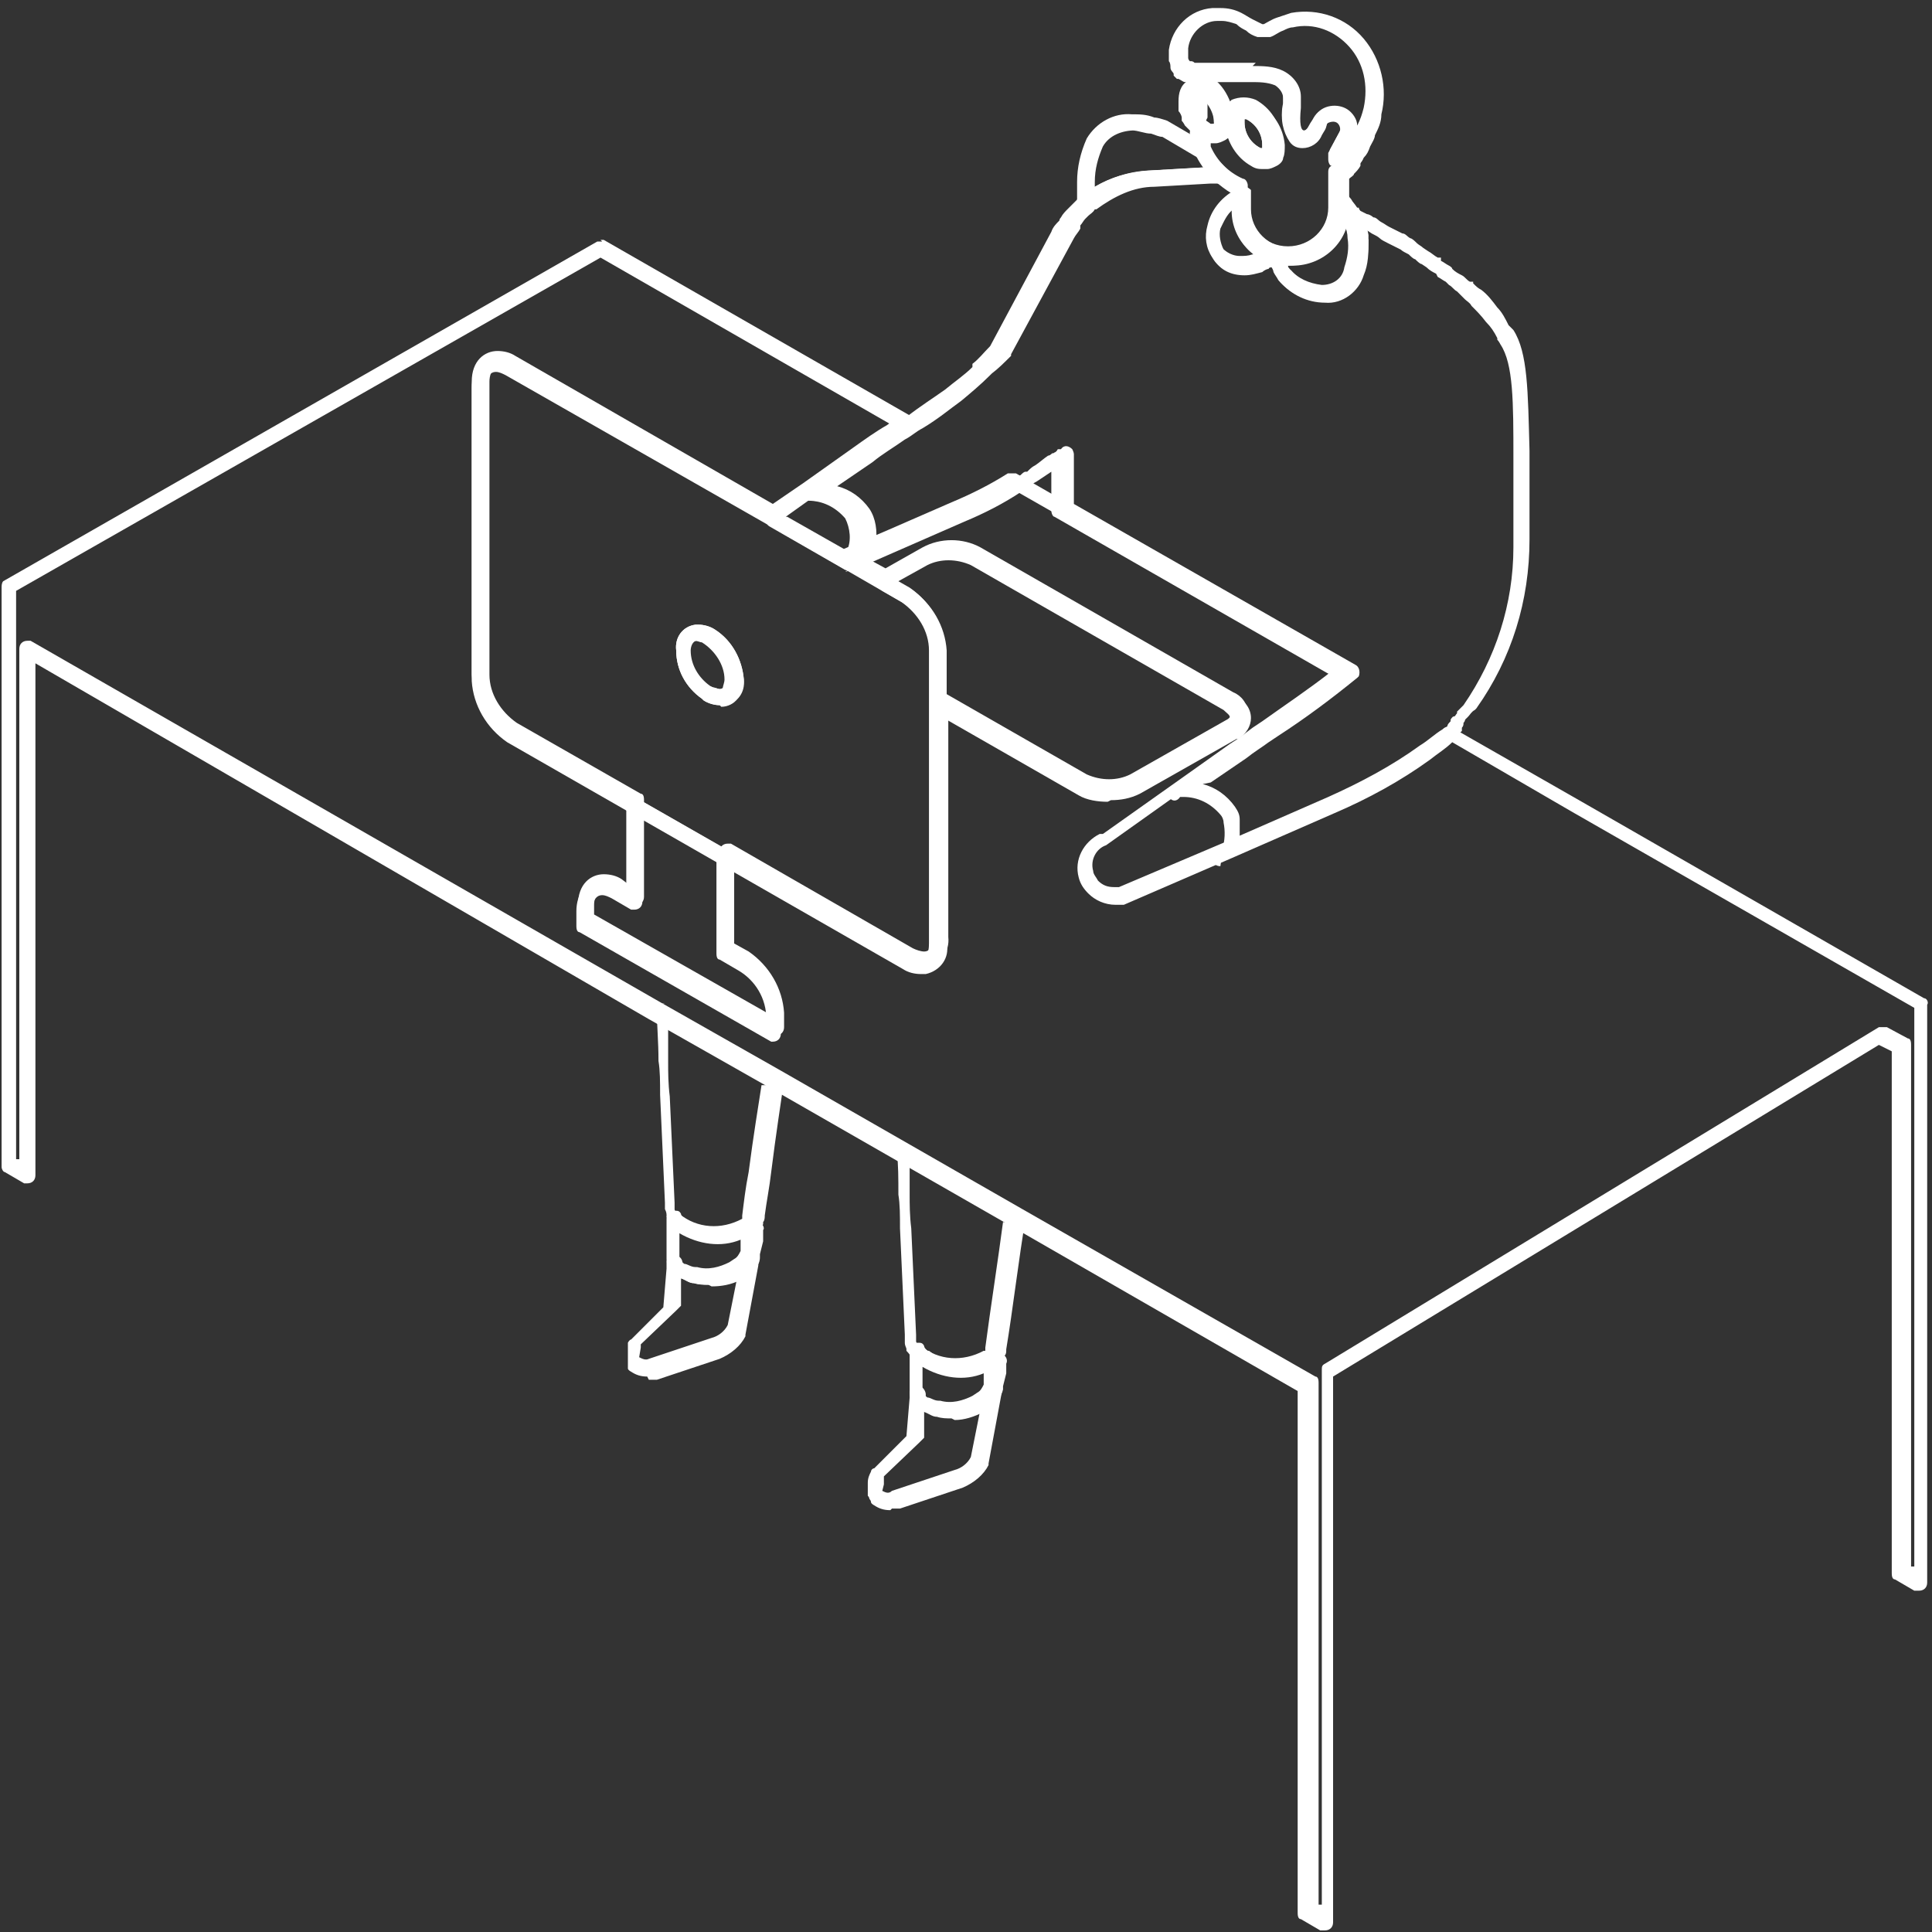 <?xml version="1.0" encoding="UTF-8"?>
<svg xmlns="http://www.w3.org/2000/svg" version="1.1" viewBox="0 0 120 120">
  <rect x="0" y="0" width="120" height="120" fill="#333333" stroke="none"/>
  <defs>
    <style>
      .cls-1 {
        fill: #fff;
      }
    </style>
  </defs>
  <!-- Generator: Adobe Illustrator 28.6.0, SVG Export Plug-In . SVG Version: 1.2.0 Build 709)  -->
  <g>
    <g id="_レイヤー_1" data-name="レイヤー_1">
      <g>
        <path class="cls-1" d="M40.2,85.5h0c-.4,0-.7-.1-1-.3,0,0-.2-.1-.2-.2,0,0,0,0,0,0,0,0,0,0,0,0h0s0,0,0,0c0,0,0,0,0-.1h0s0,0,0-.1h0c0,0,0-.1,0-.2,0,0,0,0,0-.1h0s0,0,0,0c0,0,0,0,0-.1,0,0,0-.1,0-.2,0,0,0,0,0,0,0,0,0-.2,0-.3h0c0-.1,0-.2,0-.3,0,0,0,0,0,0,0,0,0-.1,0-.2h0s0,0,0,0h0s0,0,0,0c0,0,.1-.2.2-.2l2-2,.2-2.4s0,0,0,0c0-.1,0-.2,0-.4,0-.3.3-.4.6-.4.2,0,.4.2.4.5h0c0,.2,0,.2,0,.3,0,0,.2.1.3.2.2,0,.4.2.7.2.7.2,1.4,0,2-.3l.3-.2c.2-.1.3-.3.4-.5v-.2c0-.3.4-.4.6-.4.1,0,.2,0,.3.2,0,0,0,0,0,0h0c0,.1.1.3.1.4h0c0,.1,0,.2,0,.4,0,0,0,0,0,0l-.8,4.3s0,0,0,.1c-.3.6-.9,1.1-1.6,1.4l-3.9,1.3c-.2,0-.4,0-.5,0ZM39.7,84.3s0,0,0,0h0c.2.1.4.2.6.1l3.9-1.3c.4-.1.8-.4,1-.8l.6-3h0c-.8.5-1.8.6-2.7.4h0c-.3,0-.5-.2-.8-.3h0s0,0,0,0v1.7c-.1.1-.2.2-.3.3l-2.2,2.1s0,0,0,0h0s0,0,0,0h0s0,0,0,0,0,0,0,0,0,0,0,0h0c0,0,0,0,0,.1h0c0,.1,0,.1,0,.1h0c0,0,0,0,0,0h0s0,0,0,0h0s0,0,0,0h0s0,0,0,0h0s0,0,0,0h0s0,0,0,0Z"/>
        <path class="cls-1" d="M44,79.8c-.3,0-.6,0-.9-.1h0c-.3,0-.5-.2-.8-.3h0c-.1,0-.3-.2-.4-.2-.3-.2-.5-.6-.5-1h0c0-.9,0-1.8,0-2.5h0c0-.3.2-.5.5-.5.2,0,.3,0,.4.2,0,.1.1.2.2.3h.1c1.1.9,2.6,1,3.9.3,0,0,0,0,.1,0,.2-.2.5-.2.7,0,.1.1.2.3.1.4h0c0,.1,0,.2,0,.3v.2s0,0,0,0c0,0,0,.2,0,.2,0,0,0,0,0,0l-.2.8h0s0,.2,0,.2c0,.5-.4.9-.9,1.2l-.3.2c-.6.3-1.2.4-1.8.4ZM43.3,78.7c.7.2,1.4,0,2-.3l.3-.2c.2-.1.3-.3.4-.5v-.2s0,0,0,0v-.5c-1.2.5-2.6.3-3.8-.4,0,.5,0,.9,0,1.4h0c0,.2,0,.2,0,.3,0,0,.2.1.3.2.2,0,.4.2.7.2Z"/>
        <path class="cls-1" d="M40.9,62.4c0,0,.2,0,.2,0l7.4,4.2c.2.1.3.3.2.5-.2,1.4-.5,3.3-.8,5.7-.1.9-.3,1.9-.4,2.7,0,0,0,0,0,0,0,.1,0,.3-.1.4,0,0,0,0,0,.1,0,.1-.1.2-.2.3,0,0,0,0,0,0,0,0-.2.2-.3.2-1.6.9-3.5.8-4.9-.3h-.1c-.2-.2-.3-.4-.5-.6h0c0,0,0-.1,0-.1h0s0,0,0,0c0-.1,0-.2-.1-.4,0,0,0,0,0-.1,0-.1,0-.2,0-.3h0s-.3-6.7-.3-6.7c0-.8,0-1.5-.1-2.1,0-1.2-.1-2.2-.1-3.1,0-.3.2-.5.5-.5,0,0,0,0,0,0h0ZM47.8,67.4l-6.3-3.6c0,.6,0,1.3,0,2.2,0,.6,0,1.3.1,2.1l.3,6.6s0,0,0,0c0,0,0,.1,0,.2,0,0,0,0,0,0,0,0,0,.1,0,.2h0s0,0,0,0h0s0,0,0,0c0,.1.1.2.2.3h.1c1.1.9,2.6,1,3.9.3,0,0,0,0,0,0h0s0,0,0,0c0,0,0,0,0-.1,0,0,0,0,0,0,0,0,0,0,0-.1,0,0,0,0,0,0,.1-.8.2-1.7.4-2.7.3-2.3.6-4.1.8-5.4Z"/>
        <path class="cls-1" d="M55.3,93.8c-.4,0-.7-.1-1-.3,0,0-.2-.1-.2-.2h0c0,0,0-.1-.1-.2h0s0,0,0,0h0c0,0,0-.1-.1-.2,0,0,0,0,0,0h0c0-.1,0-.2,0-.4h0c0-.1,0-.3,0-.4h0c0-.3.1-.5.2-.7h0s0,0,0,0h0c0-.1.1-.2.2-.2l2-2,.2-2.4h0s0,0,0,0c0-.1,0-.2,0-.3h0c0-.3.4-.4.6-.4.2,0,.4.3.4.5h0c0,.2,0,.2,0,.3,0,0,.2.1.3.2.2,0,.4.2.7.2.7.2,1.4,0,2-.3l.3-.2c.2-.1.3-.3.4-.5v-.2c0-.3.4-.4.6-.4.1,0,.2,0,.3.2h0s0,0,0,0c0,.1.1.3.1.4,0,0,0,0,0,0,0,.1,0,.2,0,.3l-.8,4.3s0,0,0,.1c-.3.6-.9,1.1-1.6,1.4l-3.9,1.3c-.2,0-.4,0-.5,0ZM54.8,92.6s0,0,0,0h0c.2.1.4.2.6,0l3.9-1.3c.4-.1.8-.4,1-.8l.6-3h0c-.8.5-1.8.6-2.7.4h0c-.3,0-.5-.2-.8-.3h0s0,0,0,0v1.7c-.1.1-.2.2-.3.3l-2.2,2.1s0,0,0,0h0s0,0,0,0c0,0,0,0,0,.1,0,0,0,0,0,.1h0c0,0,0,0,0,.1h0c0,0,0,0,0,.1,0,0,0,0,0,0,0,0,0,0,0,0h0c0,0,0,0,0,.1h0Z"/>
        <path class="cls-1" d="M59.1,88.1c-.3,0-.6,0-.9-.1h0c-.3,0-.5-.2-.8-.3h0c-.1,0-.3-.2-.4-.2-.3-.2-.5-.6-.5-1h0c0-.9,0-1.7,0-2.6,0-.3.2-.5.5-.5.2,0,.3,0,.4.2,0,.1.1.2.2.3h.1c1.1.9,2.6,1,3.9.3,0,0,0,0,.1,0,.2-.2.5-.2.7,0,.1.1.2.3.1.5,0,.5,0,.6,0,.6,0,0,0,0,0,0l-.2.8h0s0,0,0,0v.2c-.1.5-.5.9-.9,1.2l-.3.2c-.6.3-1.2.5-1.8.5ZM58.4,87c.7.2,1.4,0,2-.3l.3-.2c.2-.1.3-.3.4-.5v-.2s0,0,0,0v-.5c-1.2.5-2.6.3-3.8-.4,0,.5,0,.9,0,1.4h0c0,.2,0,.2,0,.3,0,0,.2.1.3.2.2,0,.4.2.7.2Z"/>
        <path class="cls-1" d="M56,71c0,0,.2,0,.2,0l7.3,4.2c.2.1.3.3.2.5-.4,2.3-.8,5.7-1.2,8.1,0,.2,0,.3-.1.4h0s0,0,0,0h0c0,.2-.2.3-.3.4h0c0,.1-.2.2-.3.2-1.6.9-3.5.8-4.9-.3h-.1c-.2-.2-.3-.4-.5-.6h0c0,0,0-.1,0-.1h0s0,0,0,0c0,0,0,0,0,0,0-.1-.1-.2-.1-.4,0,0,0,0,0-.1,0-.1,0-.3,0-.4l-.3-6.6c0-.8,0-1.5-.1-2.1,0-1,0-1.9-.1-2.7,0-.3.2-.5.5-.5,0,0,0,0,0,0h0ZM62.8,76l-6.3-3.6c0,.6,0,1.2,0,1.8,0,.6,0,1.3.1,2.1l.3,6.6s0,0,0,0c0,0,0,.1,0,.2h0s0,0,0,0c0,0,0,.1,0,.2h0s0,0,0,0h0s0,0,0,0c0,.1.1.2.2.3h.1c1.1.9,2.6,1,3.9.3,0,0,0,0,.1,0h0s0,0,0-.1h0s0,0,0,0c0,0,0,0,0-.1.3-2.3.8-5.5,1.1-7.8h0Z"/>
        <path class="cls-1" d="M67.4,13.1c-.3,0-.5-.2-.5-.5,0-.1,0-.2,0-.3v-1c0-.9.2-1.8.6-2.7.6-1,1.7-1.6,2.8-1.5.5,0,.9,0,1.4.2.2,0,.5.1.8.2,0,0,0,0,0,0l2.4,1.4h0s0,0,0,0c0,0,.2.1.2.2.2.5.6.9,1,1.3.2.2.2.5,0,.7,0,0-.2.2-.4.2-.3,0-.7,0-1,0h0l-3.5.2c-1.3,0-2.5.6-3.6,1.4,0,0,0,0,0,0h0c0,0-.2.1-.3.1ZM70.5,8.1c-.8,0-1.6.3-2,1-.3.7-.5,1.4-.5,2.2v.3c1-.6,2.1-.9,3.3-1l3.5-.2h0c-.1-.2-.3-.4-.4-.6l-2.2-1.3c-.2,0-.4-.1-.7-.2-.4,0-.8-.2-1.2-.2Z"/>
        <path class="cls-1" d="M82.2,18.7h0c-1.1,0-2.1-.5-2.8-1.3-.1-.2-.2-.3-.3-.5,0-.1-.1-.3-.2-.4,0,0-.2,0-.2.1-.1,0-.3.1-.4.2-.4.1-.7.2-1.1.2-.8,0-1.5-.3-1.9-1-.4-.6-.5-1.3-.3-2,.2-.9.8-1.7,1.7-2.2.1,0,.2-.1.3-.2.2-.1.5,0,.7.2,0,0,0,.1,0,.2v1c0,1.3,1.1,2.4,2.5,2.4s2.5-1.1,2.5-2.4v-.5c0-.3.2-.5.5-.5.1,0,.2,0,.3,0h0s0,0,0,0c.2.1.4.3.5.5h0c.5.6.9,1.4,1,2.1,0,.8,0,1.5-.3,2.2-.3,1-1.3,1.8-2.4,1.7ZM80,16.5c0,0,0,.2.2.3.5.6,1.2.9,2,1h0c.7,0,1.3-.4,1.4-1.1.2-.6.3-1.2.2-1.8,0-.4-.2-.8-.4-1.2,0,.1,0,.3-.1.4-.5,1.4-1.8,2.4-3.3,2.4h0ZM76.6,13c-.4.3-.6.8-.8,1.2-.1.4,0,.9.2,1.3.3.3.7.5,1.1.5.3,0,.5,0,.8-.1,0,0,0,0,.1,0-.9-.6-1.4-1.7-1.4-2.8h0Z"/>
        <path class="cls-1" d="M52.7,35.4c0,0-.2,0-.2,0l-4.7-2.7c-.2-.1-.3-.4-.2-.7,0,0,0-.1.1-.2l2.1-1.5c0,0,.2,0,.3,0,1.3,0,2.5.6,3.2,1.6.5,1,.6,2.1,0,3.1,0,.1-.1.3-.3.3h-.3c0,.2-.1.2-.2.2ZM48.9,32.1l3.7,2.1c.3-.6.2-1.4-.1-2-.6-.7-1.4-1.1-2.3-1.1l-1.4,1Z"/>
        <path class="cls-1" d="M75.8,53.8c-.3,0-.5-.2-.5-.5,0-.2.1-.4.3-.5h.3c.2-.6.2-1.2.1-1.7,0-.2-.1-.4-.2-.5-.6-.7-1.4-1.1-2.3-1.1h-.2c-.2.3-.5.3-.7,0,0,0,0-.2,0-.3,0-.2,0-.3.2-.4l.4-.2,3.1-2.2c.5-.3,1-.7,1.4-1l.6-.4c1.4-1,2.9-2,4.3-3.1l-17.1-9.8c-.1,0-.2-.2-.2-.4,0-.9,0-1.6,0-2.4h0c-.3.2-.6.4-.9.6-.2.1-.3.2-.5.3h-.1c-.1.1-.2.2-.3.3h0c-1.2.8-2.4,1.4-3.6,1.9l-6.4,2.8c-.3.1-.5,0-.7-.3,0-.1,0-.2,0-.4.4-.7.4-1.6,0-2.3-.6-.7-1.5-1.1-2.4-1.1-.3,0-.5-.2-.5-.5,0-.2,0-.3.2-.4l3.1-2.2c.7-.5,1.4-1,2.1-1.4.3-.2.7-.5,1-.7h0c.9-.7,1.7-1.2,2.4-1.7.6-.5,1.2-.9,1.7-1.4h0c0-.1,0-.1,0-.2.4-.3.7-.7,1.1-1.1l3.8-7.1c.1-.3.3-.5.5-.7,0,0,0-.1.1-.2h0c.1-.2.3-.4.4-.5,0,0,.1-.1.2-.2.1-.1.3-.3.4-.4h0c0,0,0-.1.2-.2,0,0,0,0,0,0h0c1.2-.9,2.6-1.5,4.1-1.6l3.5-.2h0c.3,0,.6,0,.9,0h.2c.1,0,.2,0,.3.1.3.3.7.5,1,.7.2,0,.3.3.3.4v.4c0,.2-.1.4-.3.4,0,0-.2,0-.2.1h0c-.6.4-1,.9-1.2,1.6-.1.4,0,.9.2,1.3.3.3.7.5,1.1.5.3,0,.5,0,.8-.1,0,0,.2,0,.2-.1.2-.1.5-.2.7-.2.2,0,.3,0,.5.1.3.2.5.5.7.8,0,.1.1.2.2.3.5.6,1.2.9,2,1,.7,0,1.3-.4,1.4-1.1.2-.6.3-1.2.2-1.8,0-.6-.3-1.1-.7-1.5-.2-.2-.2-.5,0-.7.2-.1.4-.2.6,0,.2.1.4.2.6.3h.2c0,.1.1.2.1.2l.4.2c.1,0,.3.1.4.2.2,0,.3.2.5.3s.3.2.5.3l.4.2.4.2c.2,0,.3.2.5.3.1,0,.3.2.4.3s.3.2.4.3l.3.2c.2.1.4.3.6.4h.2c0,.1,0,.2,0,.2.2.1.3.2.5.3,0,0,.2.1.2.2.2.2.4.3.6.4h0c0,0,0,0,0,0,.2.1.3.3.5.4h.2c0,.1,0,.1,0,.1.2.2.3.3.5.4h0s0,0,0,0c.4.3.7.7,1,1.1.3.3.5.7.7,1.1.1.1.2.2.3.3,0,0,0,0,0,0,0,0,0,0,0,0,.9,1.4.9,3.8,1,7.5,0,1.6,0,3.4,0,5.5h0c0,3.8-1.1,7.4-3.3,10.5,0,0,0,0-.1.1-.2.1-.3.3-.4.4h0s0,0,0,0c0,0-.1.1-.2.2h0c0,0,0,.1-.1.2h0s0,0,0,0h0c0,.1,0,.2-.1.3h0c0,.1,0,.2,0,.2-.1.1-.2.2-.4.3h0s0,0,0,0c0,0,0,0-.1,0,0,0,0,0,0,0-.4.4-.9.7-1.4,1.1-1.8,1.3-3.8,2.4-5.9,3.3l-6.4,2.8h0s-.4.2-.4.2h0s-.1,0-.1,0c0,0-.1,0-.2,0ZM74.7,48.7c.8.2,1.5.7,2,1.4.2.3.3.5.3.8,0,.4,0,.9,0,1.3l5.5-2.4c2-.9,3.9-1.9,5.7-3.2.5-.3.9-.7,1.4-1h0s0,0,0,0h0s0,0,0-.1h0c0,0,0-.1,0-.1.1,0,.2-.2.3-.3h0c0-.1.1-.2.2-.3h0c0,0,0-.1,0-.1h0c0,0,.1-.2.2-.2s.1-.1.2-.2h0c0,0,0,0,0-.1.1-.1.3-.3.4-.4,2-2.9,3.1-6.3,3.1-9.8h0c0-2.1,0-4,0-5.6,0-3.4,0-5.8-.8-7h0s0,0,0,0c0,0-.1-.2-.2-.3,0,0,0,0,0,0,0,0,0,0,0-.1-.2-.4-.4-.7-.7-1h0c-.3-.4-.6-.7-.9-1h0s0,0,0,0h0c-.1-.2-.3-.3-.4-.4h0s-.1-.1-.1-.1c-.1-.1-.3-.3-.4-.4h0s0,0,0,0c-.2-.1-.3-.3-.5-.4,0,0-.1-.1-.2-.2-.2-.1-.3-.2-.5-.3h0c0,0-.1-.2-.1-.2-.2-.1-.4-.2-.6-.4l-.3-.2c-.1,0-.3-.2-.4-.3-.1,0-.3-.2-.4-.3-.2-.1-.4-.2-.5-.3l-.4-.2-.4-.2c-.2-.1-.4-.2-.5-.3s-.3-.2-.5-.3l-.3-.2c0,.2,0,.4.1.6,0,.8,0,1.5-.3,2.2-.3,1-1.3,1.8-2.4,1.7-1.1,0-2.1-.5-2.8-1.3-.1-.2-.2-.3-.3-.5,0-.1-.1-.3-.2-.4,0,0-.2,0-.2.1-.1,0-.3.1-.4.2-.4.1-.7.2-1.1.2-.8,0-1.5-.3-1.9-1-.4-.6-.5-1.3-.3-2,.2-.9.8-1.7,1.6-2.2-.2-.2-.5-.3-.7-.5-.3,0-.6,0-.8,0h0l-3.5.2c-1.3,0-2.5.6-3.6,1.4h0s0,0,0,0c0,0,0,0-.1,0h0c-.1.2-.3.3-.4.4,0,0-.1.1-.2.2-.1.1-.2.3-.3.4h0c0,.1,0,.1,0,.2-.1.2-.3.4-.4.6l-3.9,7.2s0,0,0,.1c-.4.4-.8.8-1.2,1.1,0,0,0,0-.1.1h0c-.6.6-1.2,1.1-1.8,1.6-.7.5-1.4,1.1-2.4,1.7h0c-.4.2-.7.5-1.1.7-.7.5-1.4.9-2,1.4l-2.2,1.5c.8.2,1.5.7,2,1.4.4.6.5,1.4.4,2.1l1.6-.7,3.9-1.7c1.2-.5,2.4-1.1,3.5-1.8h0c.1-.1.2-.2.3-.2h.1c.2-.2.3-.3.5-.4.3-.2.5-.4.8-.6,0,0,.1,0,.2-.1s.1,0,.2-.1h0s0,0,0,0c0,0,.1,0,.2-.2h.2c.2-.3.5-.2.7,0,0,0,.1.2.1.3,0,.9,0,1.9,0,3.1l17.5,10c.2.1.3.4.2.7,0,0,0,0-.1.1-1.6,1.3-3.2,2.5-4.9,3.6l-.6.4c-.4.3-.9.6-1.4,1l-2.2,1.5Z"/>
        <path class="cls-1" d="M52.7,35.4c-.3,0-.5-.2-.5-.5,0-.2.1-.4.3-.5h.3c.3-.2.5-.1.7.1s0,.5-.3.7h-.3c0,.2-.1.2-.2.2Z"/>
        <path class="cls-1" d="M68.8,49.8c-.6,0-1.3-.1-1.8-.4,0,0,0,0,0,0l-8.9-5.1c-.2,0-.2-.3-.2-.4v-3.4c0-1.2-.7-2.3-1.7-3l-1.4-.8c-.2-.1-.3-.4-.2-.7,0,0,.1-.1.2-.2l2.6-1.5h0c1.1-.6,2.5-.6,3.7,0h0s15.7,9,15.7,9c.5.2.9.7.9,1.3,0,.5-.3,1-.8,1.3h0s0,0-.1,0l-6,3.4h0c-.6.3-1.2.4-1.8.4ZM67.4,48.5c.9.4,1.9.4,2.7,0l6-3.4s0,0,0,0c.2-.1.3-.3.3-.5s-.2-.3-.4-.5l-15.7-9c-.9-.4-1.9-.4-2.7,0l-1.8,1,.7.4h0c1.3.9,2.1,2.3,2.2,3.8h0v3.2l8.7,5h0Z"/>
        <path class="cls-1" d="M48.1,64.7c0,0-.2,0-.2,0l-11.9-6.8c-.2,0-.2-.3-.2-.4v-.9c0-1.1.6-1.9,1.6-1.9.4,0,.8.1,1.1.3l.4.3v-5.2c0-.3.2-.5.5-.5,0,0,.2,0,.2,0l5.6,3.2c.2,0,.2.3.2.4v5.8l.9.5h0c1.3.9,2.1,2.3,2.2,3.8h0v.9c0,.3-.2.5-.5.5h0ZM36.7,57.1l10.9,6.2h0c0-1.3-.7-2.4-1.7-3l-1.2-.7c-.2,0-.2-.3-.2-.4v-5.8l-4.6-2.6v5.2c0,.3-.2.5-.5.5,0,0-.2,0-.2,0l-1.2-.7c-.2-.1-.4-.2-.6-.2-.5,0-.6.6-.6.9v.6Z"/>
        <path class="cls-1" d="M57.2,60.5c-.4,0-.8-.1-1.1-.3l-24.6-14.1h0c-1.3-.9-2.1-2.3-2.2-3.8h0v-18.2c0-1.1.6-1.9,1.6-1.9.4,0,.8.1,1.1.3l16.3,9.3h0s8.3,4.8,8.3,4.8h0c1.3.9,2.1,2.3,2.2,3.8h0v18.2c.2.9-.4,1.7-1.3,1.9,0,0-.2,0-.3,0h0ZM31.9,45.2l24.6,14.1c.2.1.5.2.7.2.5,0,.5-.7.5-.9v-18.2c0-1.2-.7-2.3-1.7-3l-8.3-4.8h0s-16.3-9.3-16.3-9.3c-.2-.1-.4-.2-.6-.2-.5,0-.6.6-.6.9v18.2c0,1.2.7,2.3,1.7,3ZM44.7,43.8c-.3,0-.7-.1-1-.3h0c0,0,0,0-.1-.1h0c-1-.7-1.6-1.8-1.6-3h0c-.1-.8.4-1.5,1.2-1.6,0,0,.1,0,.2,0,.3,0,.7.1,1,.3h0c1.1.7,1.7,1.9,1.8,3.1h0c.1.8-.4,1.5-1.2,1.6,0,0-.1,0-.2,0h0ZM44.3,42.7c.1,0,.3.1.4.1.3,0,.4-.4.4-.6,0-.9-.6-1.8-1.4-2.3-.1,0-.3-.1-.4-.1-.3,0-.4.4-.4.6,0,.9.5,1.7,1.2,2.2h0s0,0,0,0Z"/>
        <path class="cls-1" d="M44.7,43.8h0c-.3,0-.7-.1-1-.3h0c0,0,0,0-.1-.1h0c-1-.7-1.6-1.8-1.6-3h0c-.1-.8.4-1.5,1.2-1.6,0,0,.1,0,.2,0,.3,0,.7.1,1,.3h0c1.1.7,1.7,1.9,1.8,3.1h0c0,.4-.1.8-.4,1.2-.2.3-.6.5-1,.5ZM44.3,42.7c.1,0,.3.1.4.1h0c0,0,.2,0,.2-.1,0-.1.1-.3.1-.5,0-.9-.6-1.8-1.4-2.3-.1,0-.3-.1-.4-.1-.3,0-.4.4-.4.6,0,.9.5,1.7,1.2,2.2h0s0,0,0,0Z"/>
        <path class="cls-1" d="M83.3,10.5h0c-.2,0-.4,0-.6-.2-.1,0-.2-.2-.2-.4v-.2c0,0,0-.2,0-.2l.7-1.3c.1-.2,0-.5-.2-.6-.2-.1-.5,0-.6.1h0c0,.3-.2.5-.3.7-.2.5-.7.8-1.2.8-.3,0-.6-.1-.8-.4-.4-.6-.6-1.4-.4-2.2,0-.2,0-.3,0-.5,0-.3-.2-.6-.5-.8-.5-.2-1-.2-1.5-.2-.4,0-.8,0-1.1,0-.4,0-.8,0-1.2,0s-.3,0-.4,0h-.1c0,0-.2,0-.2,0s-.2,0-.2,0c-.1,0-.2,0-.3,0,0,0-.1,0-.2,0h0c0,0-.2,0-.3,0h0s0,0-.1,0c-.1,0-.2-.1-.4-.2,0,0,0,0-.1,0h0c0,0-.2-.2-.2-.2h0s0,0,0-.1c0-.1-.2-.2-.2-.4,0,0,0,0,0,0h0c0-.1,0-.3-.1-.4,0,0,0,0,0-.2,0-.2,0-.4,0-.5h0c.2-1.4,1.3-2.5,2.7-2.6h0s0,0,.1,0c.1,0,.3,0,.4,0h0c.5,0,.9.1,1.3.3h0c.2.1.5.3.7.4.2.1.4.2.6.3h0s0,0,.1,0h0s0,0,0,0h0c.2-.1.5-.3.8-.4.3-.1.6-.2.9-.3,1.7-.3,3.4.3,4.5,1.6,1.1,1.3,1.5,3.1,1.1,4.7,0,.5-.2.9-.4,1.3h0s0,0,0,0c0,.2-.2.5-.3.7h0c-.1.3-.2.5-.4.7h0s0,0,0,0c-.2.5-.7.8-1.2.8ZM77.8,4.1c.6,0,1.3,0,1.9.3.6.3,1.1.9,1.1,1.6,0,.2,0,.5,0,.7-.1,1,0,1.4.2,1.4,0,0,.2,0,.4-.4.1-.2.2-.3.3-.5,0,0,0,0,0,0h0s0,0,0,0c.4-.7,1.4-.8,2-.4.3.2.6.6.6,1h0s0,0,0,0c0,0,0,0,0,0h0c.2-.4.3-.7.4-1.1,0,0,0,0,0,0,.3-1.4,0-2.8-.9-3.8-.9-1-2.2-1.5-3.5-1.2-.2,0-.4.1-.6.2h0c-.3.1-.5.3-.8.4-.1,0-.2,0-.4,0h0s0,0,0,0c0,0-.1,0-.2,0,0,0,0,0,0,0h0c0,0-.1,0-.2,0h0s0,0,0,0c-.3-.1-.5-.2-.7-.4-.2-.1-.4-.2-.6-.4-.3-.1-.6-.2-.9-.2h0c0,0-.2,0-.3,0h0s0,0,0,0c-.9,0-1.7.8-1.8,1.7,0,.1,0,.2,0,.4,0,0,0,0,0,0h0c0,0,0,.2,0,.2,0,0,0,0,0,0h0c0,0,0,.1.1.2h0s0,0,0,0h0s0,0,.1,0h0s0,0,0,0c0,0,.1,0,.2.1h0s0,0,0,0c0,0,.1,0,.2,0h0s0,0,.1,0c0,0,.2,0,.3,0,0,0,.1,0,.2,0s.1,0,.2,0h0c.1,0,.2,0,.4,0,.4,0,.8,0,1.2,0s.8,0,1.2,0h0Z"/>
        <path class="cls-1" d="M75.4,8.7h0c-.2,0-.5,0-.7-.2-.2-.1-.4-.3-.6-.5,0,0-.1-.2-.1-.3,0,0,0,0,0,0s0,0,0,0h0c0-.2,0-.3,0-.5h0c0-.2,0-.3,0-.3,0,0,0,0,0,0h0c0-.1,0-.2,0-.3,0,0,0-.1,0-.2h0c0-.2,0-.3,0-.4,0,0,0-.1,0-.2h0c0-.1,0-.3.1-.4,0,0,0,0,0,0h0c0-.3.4-.4.6-.3,0,0,0,0,0,0,0,0,0,0,.1,0h0c.8.5,1.4,1.4,1.5,2.3,0,.4-.1.9-.4,1.1,0,0,0,0-.1,0-.2,0-.4.1-.6.1ZM74.9,7.5c0,0,.2.2.3.2h0s0,0,.1,0h0c0,0,.1,0,.2-.1,0,0,0,0,0-.1h0c0-.5-.2-.9-.5-1.2,0,0,0,0,0,0s0,0,0,0c0,0,0,0,0,.1,0,0,0,.1,0,.2h0c0,0,0,.1,0,.2,0,0,0,0,0,.1h0c0,.2,0,.3,0,.4h0Z"/>
        <path class="cls-1" d="M78.4,10.3c-.1,0-.2,0-.3,0-.1,0-.3,0-.4-.2-.8-.5-1.4-1.4-1.5-2.3,0-.4.1-.9.5-1.2,0,0,0,0,0,0,.2,0,.3-.1.5-.2h0c.3,0,.5,0,.8.2h0c.8.5,1.4,1.4,1.5,2.3,0,.3,0,.7-.3,1,0,0-.1.1-.2.2,0,0,0,0-.1,0-.2,0-.4.1-.6.1ZM77.3,7.4c0,0,0,.1,0,.2h0c0,.7.4,1.3,1,1.6h0s0,0,0,0c0,0,0,0,.1,0h0c0,0,0-.1,0-.2h0c0-.7-.4-1.3-1-1.6,0,0-.2,0-.2,0h0Z"/>
        <path class="cls-1" d="M80,16.5c-1.9,0-3.5-1.5-3.5-3.4v-1.1c-.4-.2-.7-.5-1-.7-.5-.5-.9-1-1.2-1.6,0,0,0,0,0-.2,0-.1-.1-.3-.2-.4h0c0-.1,0-.2,0-.2,0-.2-.1-.4-.2-.6,0,0,0,0,0,0h0c0-.3.1-.5.4-.6.1,0,.3,0,.4.1.1,0,.2.2.3.2.1,0,.2,0,.3,0,0,0,0,0,0,0,.1,0,.2-.2.1-.4h0c0-.7-.5-1.4-1.1-1.8h0s0,0,0,0c-.2-.1-.3-.4-.2-.6h0c0-.2.2-.5.3-.7h0c0-.2.3-.3.5-.3.1,0,.2,0,.4,0,.4,0,.8,0,1.2,0s.8,0,1.2,0c.6,0,1.3,0,1.9.3.6.3,1.1.9,1.1,1.6,0,.2,0,.5,0,.7-.1,1,0,1.4.2,1.4,0,0,.2,0,.4-.4.1-.2.2-.3.3-.5,0,0,0,0,0,0h0s0,0,0,0c.4-.7,1.4-.8,2-.4.6.4.8,1.2.5,1.9h0s0,.2,0,.2c.3,0,.5.1.6.4,0,.1,0,.2,0,.3h0c0,0,0,0,0,0h0c0,.1-.1.3-.2.4h0c0,0,0,.1,0,.2-.1.2-.3.4-.4.5,0,0,0,0,0,0,0,.1-.2.2-.3.3v1.4c0,0,0,.1,0,.2v.4c0,1.9-1.6,3.4-3.5,3.4h0ZM75.2,8.9s0,0,0,.1c0,0,0,0,0,.1.4.9,1.1,1.6,2,2,.2,0,.3.3.3.4v1.4c0,1.3,1.1,2.4,2.5,2.4s2.5-1.1,2.5-2.4v-.5h0v-1.7c0-.1,0-.3.2-.4,0,0,.1,0,.2-.2,0,0,0,0-.1,0-.1,0-.2-.2-.2-.4h0c0-.2,0-.3,0-.4l.7-1.3c.1-.2,0-.5-.2-.6-.2-.1-.5,0-.6.1h0c-.1.3-.2.5-.4.7-.2.5-.7.7-1.2.8-.3,0-.6-.1-.8-.4-.4-.6-.6-1.4-.4-2.2,0-.2,0-.3,0-.5,0-.3-.2-.6-.5-.8-.5-.2-1-.2-1.5-.2-.4,0-.7,0-1.1,0s-.8,0-1.2,0c.5.4.8.9,1,1.4,0,0,0,0,.1-.1,0,0,0,0,0,0,.5-.2,1-.2,1.5,0,.9.5,1.5,1.4,1.6,2.5,0,.5-.1,1-.6,1.3h0c-.2.1-.4.2-.6.2h0c-.3,0-.5,0-.8-.2,0,0,0,0,0,0-.7-.4-1.2-1-1.4-1.7,0,0,0,0-.1.1h0c-.2.1-.4.2-.6.2h0c0,0-.1,0-.2,0h0ZM78.1,9.4h0c0,0,.2,0,.3.1,0,0,0,0,0,0,0,0,0,0,.1-.2,0,0,0-.2,0-.3h0c0-.7-.5-1.4-1.1-1.8h0c-.1-.1-.4-.1-.5,0,0,0-.1.2,0,.3h0c0,.7.5,1.4,1.1,1.7h0Z"/>
        <path class="cls-1" d="M75.4,8.9c-.3,0-.6,0-.8-.2h0c-.2-.1-.3-.2-.5-.4h0s0,0,0,0c0,0-.1-.1-.2-.2,0,0-.2-.2-.3-.3,0,0-.1-.2-.2-.3h0c0,0,0-.1,0-.2,0-.1-.1-.3-.2-.4,0,0,0-.1,0-.2h0c0-.1,0-.3,0-.4h0s0,0,0,0c0-.5.1-1,.6-1.3,0,0,0,0,0,0,.2-.1.5-.2.7-.2h0s0,0,0,0h0c0,0,.2,0,.2,0h0c0,0,.2,0,.3.1h0s0,0,.1,0h0c.9.6,1.5,1.5,1.6,2.5,0,.5-.1,1-.6,1.3h0c-.2.1-.4.2-.6.2h0ZM74.8,7.4c.1.1.3.2.4.3h0c0,0,.1,0,.2,0,0,0,0-.1,0-.2h0c0-.7-.4-1.3-1-1.6,0,0,0,0,0,0,0,0,0,0,0,0,0,0,0,0-.1,0h0c0,0,0,.1,0,.2,0,0,0,0,0,0h0c0,.1,0,.2,0,.3,0,0,0,0,0,0h0c0,0,0,.1,0,.2h0c0,0,0,0,0,0,0,0,0,.2.1.3,0,0,0,0,0,0h0c0,0,0,.1.1.2h0s0,0,0,0h0Z"/>
        <path class="cls-1" d="M78.5,10.5c-.3,0-.5,0-.8-.2,0,0,0,0,0,0-.9-.5-1.5-1.5-1.6-2.5,0-.5.1-1,.6-1.3,0,0,0,0,0,0,.5-.2,1-.2,1.5,0,.9.5,1.5,1.4,1.6,2.5,0,.3,0,.6-.1.8,0,.2-.2.4-.4.5h0c-.2.1-.4.2-.6.2h0,0ZM77.3,7.4c0,0,0,.1,0,.2h0c0,.7.4,1.3,1,1.6h0s0,0,0,0c0,0,0,0,.1,0h0c0,0,0-.1,0-.2h0c0-.7-.4-1.3-1-1.6,0,0-.2,0-.2,0h0Z"/>
        <path class="cls-1" d="M37.3,14.9c0,0,.2,0,.2,0l19,10.9c.2.1.3.4.2.7,0,0,0,0,0,0,0,0,0,0,0,0-.3.2-.7.5-1,.7-.7.5-1.4.9-2.1,1.4l-3.1,2.2-2.1,1.5c-.2.1-.4.1-.5,0l-16.3-9.3c-.2-.1-.4-.2-.6-.2-.5,0-.6.6-.6.9v18.2c0,1.2.7,2.3,1.7,3l7.7,4.4c.2,0,.2.3.2.4v6c0,.3-.2.5-.5.5,0,0-.2,0-.2,0l-1.2-.7c-.2-.1-.4-.2-.6-.2-.5,0-.6.6-.6.9v.6l10.9,6.2h0c0-1.3-.7-2.4-1.7-3l-1.2-.7c-.2,0-.2-.3-.2-.4v-6c0-.3.2-.5.5-.5,0,0,.2,0,.2,0l11.3,6.5c.2.1.5.2.7.2.5,0,.5-.6.5-.9v-14.7c0-.3.2-.5.5-.5,0,0,.2,0,.2,0l8.9,5.1h0c.9.4,1.9.4,2.7,0l6-3.4s0,0,0,0c.2-.1.3-.3.3-.5s-.2-.3-.4-.5l-15.7-9c-.9-.4-1.9-.4-2.7,0l-2.6,1.5c-.2,0-.3,0-.5,0l-2.2-1.2c-.2-.1-.3-.4-.2-.7,0,0,.1-.2.2-.2l2.8-1.2,3.9-1.7c1.2-.5,2.4-1.1,3.5-1.8.2,0,.4,0,.5,0l20.4,11.7c.2.1.3.4.2.7,0,0,0,0-.1.1-1.6,1.3-3.2,2.5-4.9,3.6l-.6.4c-.4.3-.9.6-1.4,1l-3.5,2.4-4.5,3.2s0,0,0,0h0s0,0,0,0c-.6.2-1,.9-.8,1.6,0,.2.2.4.3.6.3.3.6.4,1,.4,0,0,.2,0,.3,0l6.6-2.8h0s6.4-2.8,6.4-2.8c2-.9,3.9-1.9,5.7-3.2.5-.3.9-.7,1.4-1h0s0,0,0,0h0s0,0,0,0h0c.2-.2.4-.2.6-.1l7.7,4.4h0s21.6,12.4,21.6,12.4c.2,0,.3.3.2.4v35.9c0,.3-.2.5-.5.5,0,0-.2,0-.3,0l-1.2-.7c-.2,0-.2-.3-.2-.4v-32.4l-.8-.4-33.9,20.6v33.9c0,.3-.2.5-.5.5,0,0-.2,0-.3,0l-1.2-.7c-.2,0-.2-.3-.2-.4v-32.4l-17.9-10.3h0s-15-8.6-15-8.6h0s-7.4-4.2-7.4-4.2h0S2.2,41.2,2.2,41.2v31.8c0,.3-.2.5-.5.5,0,0-.2,0-.2,0l-1.2-.7c-.1,0-.2-.2-.2-.3,0,0,0,0,0-.1v-35.9c0-.1,0-.3.1-.4,0,0,0,0,0,0L37.1,15c0,0,.2,0,.3,0ZM55.4,26.4l-18.1-10.4L1,36.7v35.3h.2c0,0,0-31.7,0-31.7,0-.3.2-.5.5-.5,0,0,.2,0,.2,0l39.2,22.5h0s7.4,4.2,7.4,4.2h0s15,8.6,15,8.6h0s18.2,10.4,18.2,10.4c.2,0,.2.3.2.4v32.4h.2c0,0,0-33.2,0-33.2,0-.2,0-.3.2-.4l34.4-20.9c.2,0,.4,0,.5,0l1.3.7c.2,0,.2.3.2.4v32.4h.2c0,0,0-34.7,0-34.7l-21.3-12.2h0s-7.4-4.3-7.4-4.3c-.4.4-.9.7-1.4,1.1-1.8,1.3-3.8,2.4-5.9,3.3l-6.4,2.8h0s-6.7,2.9-6.7,2.9c0,0,0,0,0,0-.2,0-.3,0-.5,0h0c-.7,0-1.3-.3-1.7-.7-.3-.3-.5-.6-.6-1-.3-1.1.3-2.2,1.3-2.7,0,0,.1,0,.2,0l4.8-3.4,3.1-2.2c.5-.3,1-.7,1.4-1l.6-.4c1.4-1,2.9-2,4.3-3.1l-1.2-.7-18.4-10.5c-1.1.6-2.2,1.2-3.4,1.7l-5.8,2.5,1.1.6,2.3-1.3h0c1.1-.6,2.5-.6,3.6,0h0s15.7,9,15.7,9c.5.2.9.7.9,1.3,0,.5-.3,1-.8,1.3h0s0,0-.1,0l-6,3.4h0c-1.1.6-2.5.6-3.6,0,0,0,0,0,0,0l-8.1-4.7v13.9c.1.9-.5,1.7-1.3,1.9,0,0-.2,0-.3,0-.4,0-.8-.1-1.1-.3l-10.6-6.1v4.9l.9.5h0c1.3.9,2.1,2.3,2.2,3.8h0v.9c0,.3-.2.5-.5.5,0,0-.2,0-.2,0l-11.9-6.8c-.2,0-.2-.3-.2-.4v-.9c0-1.3.8-1.9,1.6-1.9.4,0,.8.1,1.1.3l.4.3v-4.9l-7.5-4.3h0c-1.3-.9-2.1-2.3-2.2-3.8h0v-18.2c0-1.3.8-1.9,1.6-1.9.4,0,.8.1,1.1.3l16,9.2,1.9-1.3,3.1-2.2c.7-.5,1.4-1,2.1-1.4l.4-.3Z"/>
      </g>
    </g>
  </g>
</svg>